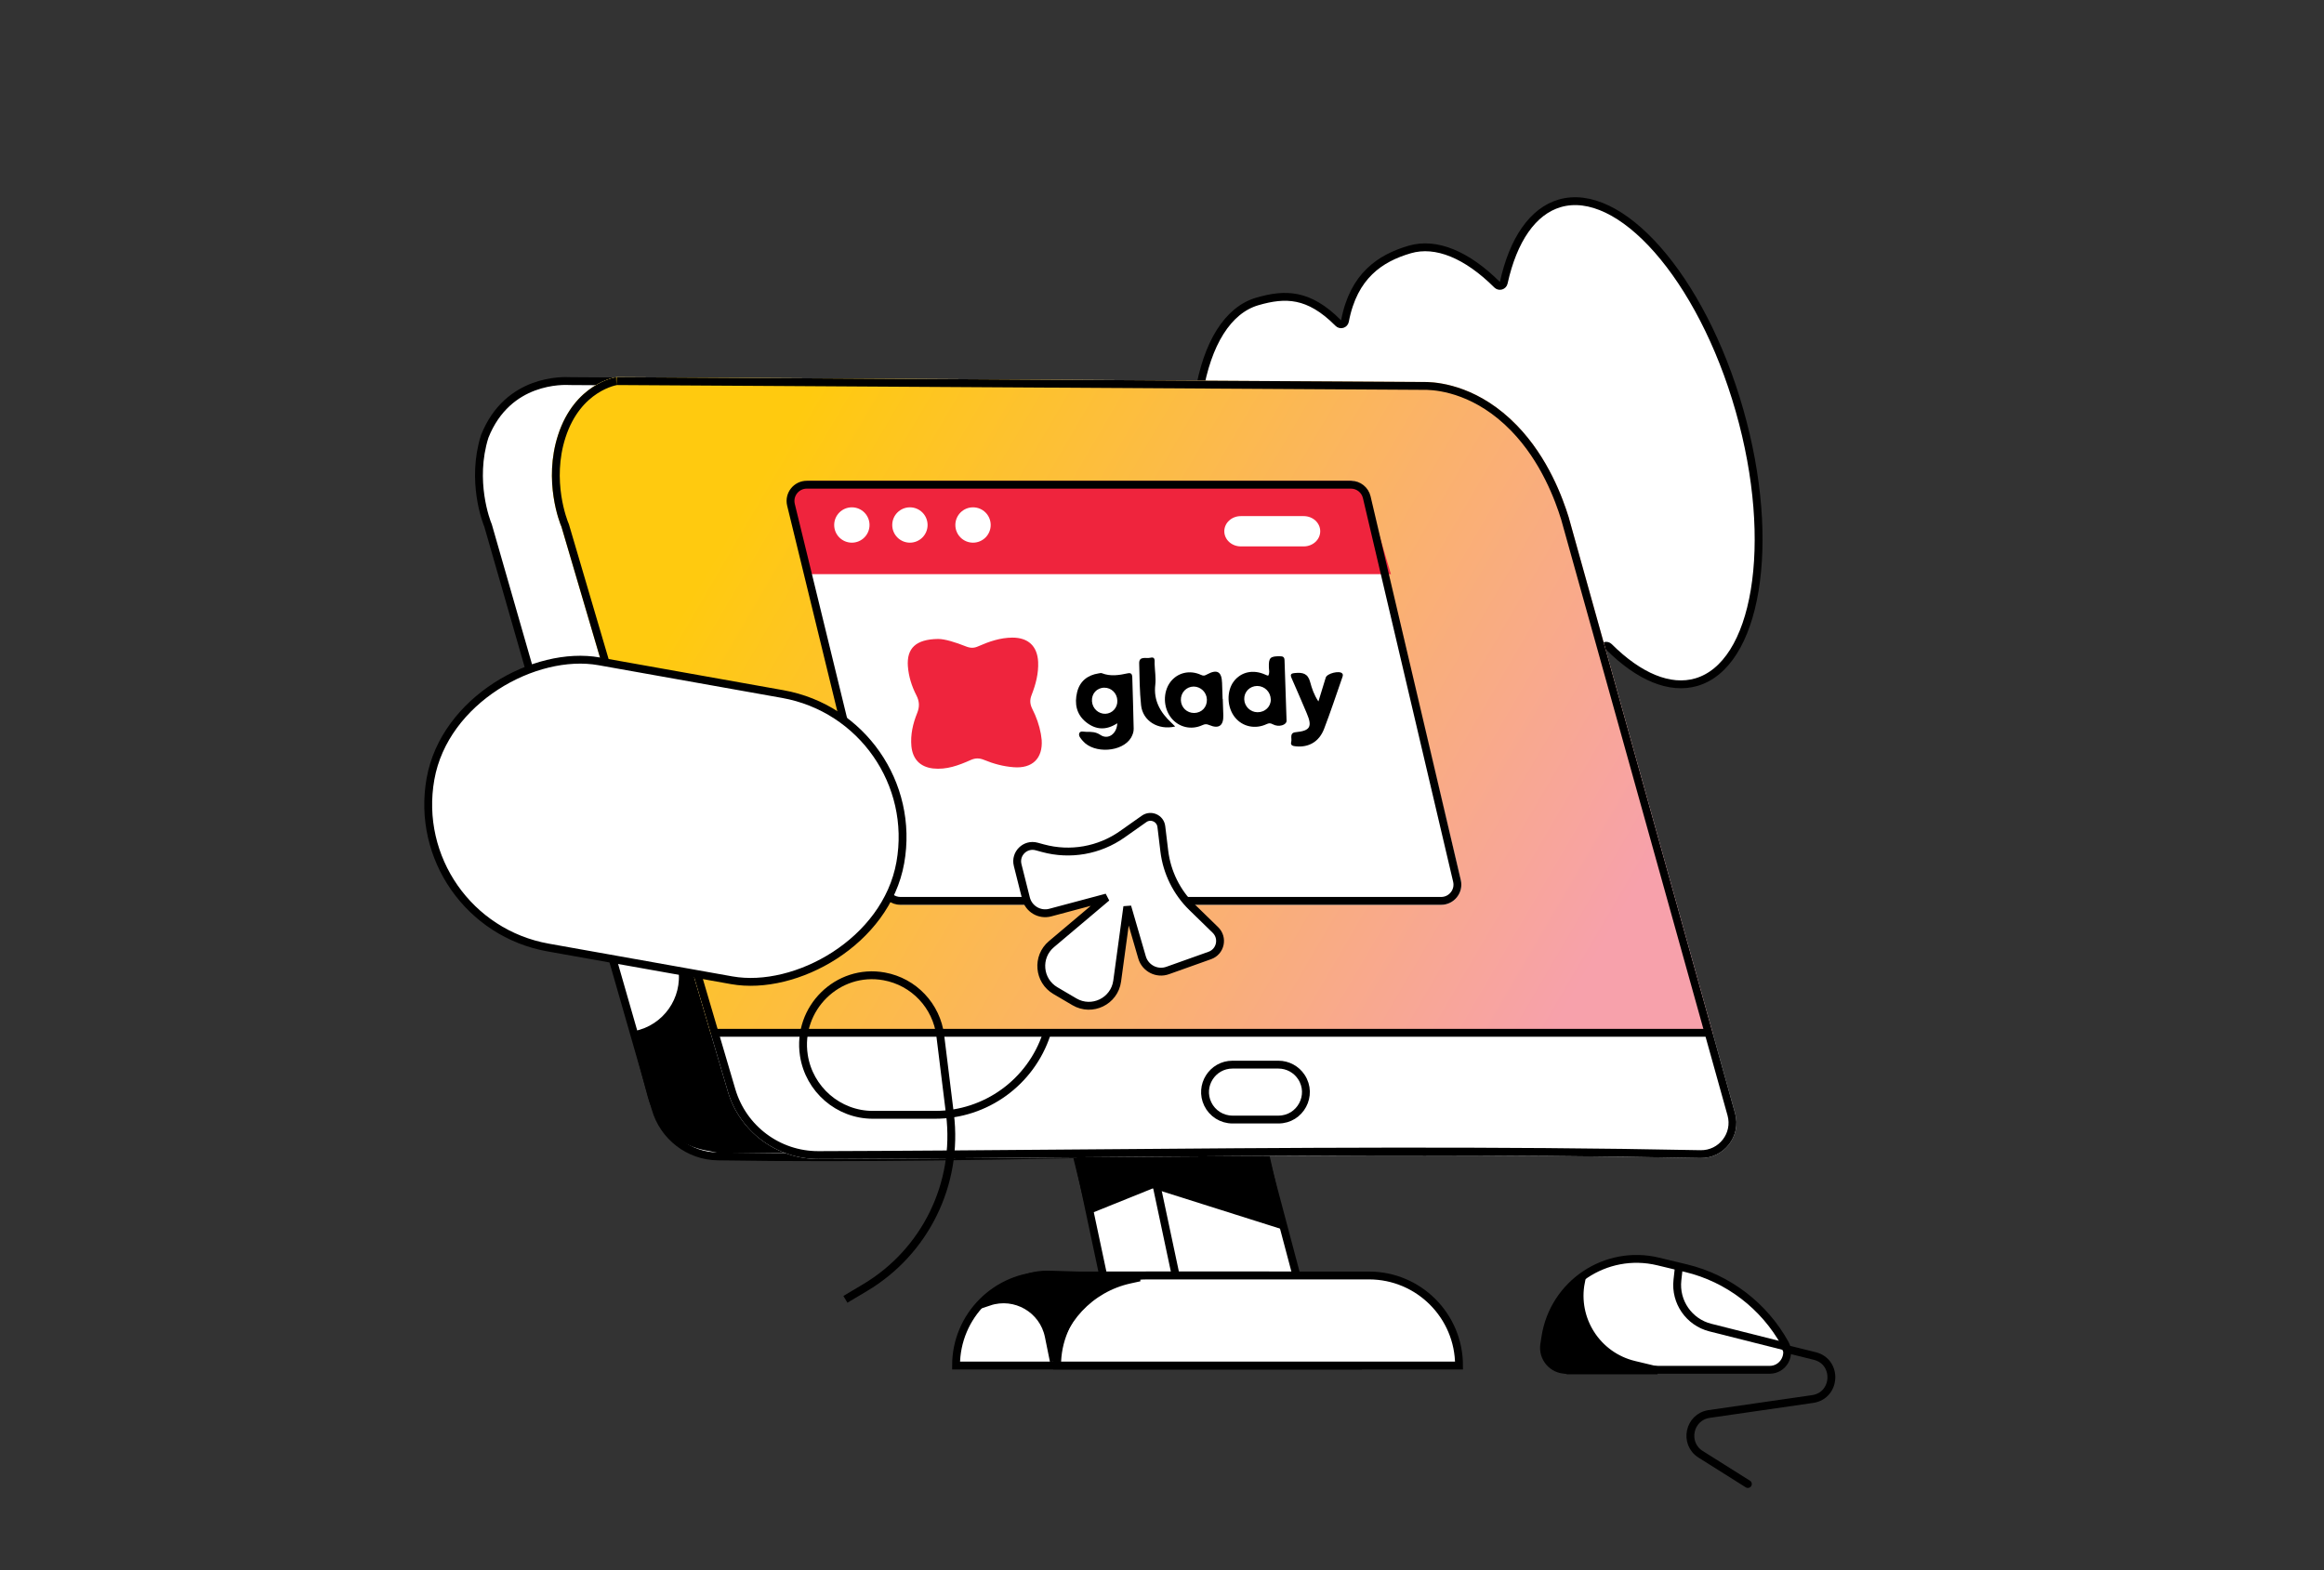 <svg width="592" height="400" viewBox="0 0 592 400" fill="none" xmlns="http://www.w3.org/2000/svg">
<rect x="0" y="0" width="592" height="400" fill="#333333" stroke="none"/>
<mask id="mask0_5174_35284" style="mask-type:alpha" maskUnits="userSpaceOnUse" x="0" y="0" width="592" height="400">
<rect width="592" height="400" rx="8" fill="#E8E8E8"/>
</mask>
<g mask="url(#mask0_5174_35284)">
</g>
<path d="M281.024 324.927L274.31 293.315H303.404L311.797 324.927H281.024Z" fill="white" stroke="black" stroke-width="2"/>
<path d="M299.488 324.927L292.774 293.315H321.868L330.261 324.927H299.488Z" fill="white" stroke="black" stroke-width="2"/>
<path d="M293.613 301.678L277.667 308.112L273.751 292.166H321.868L326.344 312.028L293.613 301.678Z" fill="black" stroke="black" stroke-width="2" stroke-linecap="round"/>
<path d="M243.538 347.866C243.538 335.197 253.808 324.927 266.477 324.927H322.987C335.657 324.927 345.927 335.197 345.927 347.866H243.538Z" fill="white" stroke="black" stroke-width="2"/>
<path d="M269.275 347.866C269.275 335.197 279.545 324.927 292.215 324.927H348.725C361.394 324.927 371.664 335.197 371.664 347.866H269.275Z" fill="white" stroke="black" stroke-width="2"/>
<path d="M360.039 109.074L360.04 109.075C367.67 117.137 371.215 127.276 372.661 132.037C372.662 132.04 372.663 132.043 372.664 132.045L418.448 292.886C379.784 291.946 340.574 292.671 301.357 293.484C299.14 293.53 296.923 293.576 294.706 293.623C257.24 294.404 219.796 295.185 182.809 294.595C175.437 294.478 169.035 289.52 166.997 282.423C160.493 259.769 153.989 237.134 147.485 214.499C139.772 187.656 132.059 160.813 124.345 133.939L124.327 133.875L124.301 133.815C123.91 132.918 119.911 122.513 123.47 111.182C129.362 96.343 143.628 97.012 145.168 97.084C145.224 97.087 145.263 97.089 145.284 97.089V97.089C178.834 97.273 210.357 97.489 241.88 97.704L241.881 97.704C273.399 97.919 304.919 98.134 338.465 98.319C341.897 98.438 351.113 99.617 360.039 109.074Z" fill="white" stroke="black" stroke-width="2"/>
<path d="M381.366 72.535C381.625 72.793 382.003 72.889 382.354 72.786C382.704 72.683 382.97 72.398 383.049 72.042C385.461 61.091 390.443 53.797 397.317 51.797C404.835 49.611 413.773 54.013 422.219 63.607C430.611 73.139 438.253 87.53 443.102 104.527C447.95 121.524 449.061 137.816 446.976 150.396C444.878 163.059 439.625 171.593 432.104 173.78C425.377 175.736 417.516 172.427 409.855 164.797C409.596 164.54 409.218 164.443 408.868 164.546C408.518 164.649 408.251 164.934 408.173 165.291C405.761 176.241 400.779 183.536 393.904 185.535C387.098 187.514 379.129 184.101 371.386 176.281C371.124 176.017 370.738 175.92 370.383 176.029C370.027 176.137 369.762 176.434 369.693 176.799C367.443 188.696 362.306 196.669 355.07 198.774C347.553 200.96 338.615 196.558 330.168 186.964C321.777 177.432 314.135 163.041 309.286 146.044C304.437 129.047 303.327 112.755 305.412 100.175C307.51 87.512 312.762 78.978 320.284 76.791C323.887 75.743 327.152 75.257 330.429 75.931C333.695 76.603 337.096 78.455 340.913 82.309C341.174 82.573 341.56 82.67 341.916 82.562C342.271 82.453 342.537 82.156 342.606 81.791C343.707 75.966 345.975 71.974 348.856 69.165C351.745 66.347 355.315 64.658 359.118 63.552C365.844 61.596 373.706 64.906 381.366 72.535Z" fill="white" stroke="black" stroke-width="2" stroke-linejoin="round"/>
<path d="M244.066 292.73L170.522 224.187L173.79 246.717C174.938 254.633 169.693 262.063 161.85 263.632L165.973 279.152C166.393 280.734 167.029 282.25 167.864 283.657C170.437 287.997 174.731 291.04 179.678 292.03L183.181 292.73H244.066Z" fill="black" stroke="black" stroke-width="2"/>
<path d="M157.085 96.089C225.883 96.458 294.768 96.95 363.566 97.319C367.256 97.442 377.009 98.671 386.41 108.385C394.406 116.623 398.096 126.952 399.59 131.747L441.986 283.625C443.604 289.421 439.158 295.13 433.142 295.009C358.487 293.505 283.408 295.018 208.471 295.251C197.8 295.284 188.405 288.251 185.391 278.015C171.269 230.06 157.148 182.182 143.027 134.206C142.588 133.222 138.37 122.525 142.148 110.844C146.366 97.811 156.646 96.089 157.085 96.089Z" fill="white"/>
<path d="M157.085 96.089C225.883 96.458 294.768 96.95 363.565 97.319C367.256 97.442 377.009 98.671 386.41 108.385C394.406 116.623 398.096 126.952 399.59 131.747L436.325 263.344H181.07C181.07 263.344 155.708 177.289 143.027 134.206C142.588 133.222 138.37 122.525 142.148 110.844C146.366 97.811 156.646 96.089 157.085 96.089Z" fill="url(#paint0_linear_5174_35284)"/>
<path d="M385.692 109.081L385.693 109.082C393.513 117.139 397.147 127.27 398.631 132.03C398.632 132.035 398.634 132.04 398.635 132.044L441.023 283.894C442.46 289.041 438.512 294.117 433.162 294.009C380.741 292.953 328.103 293.384 275.468 293.816C253.128 293.999 230.789 294.182 208.468 294.251C198.244 294.283 189.239 287.544 186.35 277.732C180.136 256.63 173.922 235.542 167.708 214.455C159.801 187.621 151.894 160.788 143.986 133.924L143.967 133.859L143.94 133.798C143.539 132.901 139.434 122.485 143.1 111.152C145.133 104.869 148.605 101.361 151.581 99.416C153.075 98.44 154.454 97.852 155.476 97.51C155.987 97.339 156.407 97.231 156.704 97.166C156.903 97.122 157.023 97.103 157.074 97.095C157.103 97.091 157.111 97.09 157.098 97.089C191.49 97.274 225.904 97.489 260.319 97.704L260.319 97.704C294.735 97.919 329.151 98.134 363.546 98.319C367.075 98.439 376.535 99.62 385.692 109.081Z" stroke="black" stroke-width="2"/>
<path d="M182.551 263.103H434.888" stroke="black" stroke-width="2"/>
<path d="M307.655 281.236C305.426 276.593 308.81 271.216 313.96 271.216H325.658C328.008 271.216 330.201 272.396 331.495 274.357V274.357C334.564 279.007 331.229 285.203 325.658 285.203H313.96C311.27 285.203 308.819 283.661 307.655 281.236V281.236Z" stroke="black" stroke-width="2"/>
<path d="M393.67 340.589C395.784 327.016 409.039 318.143 422.393 321.36L429.551 323.085C440.221 325.655 449.37 332.672 454.687 342.273C456.339 345.257 454.203 348.956 450.793 348.956H398.901C395.467 348.956 392.844 345.892 393.372 342.5L393.67 340.589Z" fill="white" stroke="black" stroke-width="2"/>
<path d="M399.36 349.106H422.213L416.276 347.686C406.825 345.426 400.842 336.111 402.717 326.576L399.36 329.374L395.164 336.368L394.055 342.135C393.865 343.121 393.943 344.14 394.281 345.085C394.841 346.652 396.066 347.89 397.627 348.466L399.36 349.106Z" fill="black" stroke="black" stroke-width="2"/>
<path d="M427.615 323.219L427.294 326.11C426.677 331.667 430.256 336.827 435.677 338.196L455.031 343.081" stroke="black" stroke-width="2"/>
<path d="M455.031 343.641L462.263 345.434C468.224 346.912 467.795 355.523 461.717 356.402L435.39 360.208C430.24 360.953 428.806 367.71 433.211 370.482L445.24 378.05" stroke="black" stroke-width="2" stroke-linecap="round"/>
<path d="M268.436 346.718L267.158 340.42C265.756 333.508 258.622 329.381 251.931 331.611C254.308 328.868 257.403 326.841 260.868 325.758L261.937 325.424C263.647 324.89 265.434 324.646 267.224 324.702L290.294 325.428L287.806 325.971C277.664 328.187 269.951 336.448 268.436 346.718Z" fill="black" stroke="black" stroke-width="2" stroke-linecap="round"/>
<path d="M266.616 263.415V263.415C262.58 275.696 251.113 283.998 238.185 283.998L222.333 283.998C213.567 283.998 206.098 277.496 204.77 268.832V268.832C202.944 256.912 213.376 246.575 225.24 248.733V248.733C232.797 250.107 238.584 256.233 239.524 263.856L241.994 283.867C244.178 301.572 235.692 318.895 220.363 328.02L216.211 330.492" stroke="black" stroke-width="2" stroke-linecap="square"/>
<path d="M201.602 128.811C200.832 125.579 203.283 122.476 206.606 122.476L343.816 122.476C346.197 122.476 348.268 124.111 348.82 126.429L372.09 224.164C372.86 227.396 370.409 230.5 367.086 230.5H229.876C227.494 230.5 225.424 228.864 224.872 226.547L201.602 128.811Z" fill="white"/>
<path d="M245.698 165.608L245.698 165.608L245.703 165.61C246.357 165.87 247.009 166.022 247.685 166.015C248.359 166.007 249.002 165.84 249.646 165.537C252.351 164.35 254.987 163.458 257.857 163.432C259.72 163.423 261.041 163.918 261.914 164.736C262.786 165.553 263.356 166.828 263.45 168.669C263.57 171.416 262.884 174.035 261.862 176.663C261.259 178.171 261.32 179.54 262.056 181.024L262.056 181.024L262.062 181.035C263.051 182.971 263.774 185.007 264.159 187.145C264.236 187.634 264.307 188.092 264.354 188.572C264.496 190.719 263.947 192.228 262.983 193.164C262.016 194.105 260.467 194.627 258.277 194.451L258.273 194.451C255.781 194.26 253.389 193.62 251.04 192.651C250.331 192.358 249.632 192.199 248.909 192.212C248.189 192.225 247.501 192.408 246.81 192.722C243.806 194.064 240.91 195.115 237.773 194.77C236.293 194.587 235.238 194.07 234.517 193.322C233.794 192.571 233.311 191.489 233.158 190.008C232.91 187.275 233.513 184.618 234.552 182.046C234.916 181.146 235.109 180.259 235.073 179.345C235.037 178.428 234.773 177.544 234.309 176.646C233.179 174.431 232.45 172.099 232.264 169.64C232.122 167.569 232.576 166.201 233.524 165.315C234.504 164.398 236.205 163.81 238.983 163.772C239.677 163.772 240.674 163.95 241.874 164.284C243.06 164.614 244.382 165.078 245.698 165.608Z" fill="#EF243D" stroke="#EF243D" stroke-width="2"/>
<path d="M284.567 184.275C281.749 186.108 279.114 185.927 276.67 183.979C274.183 181.99 273.674 179.243 274.37 176.362C275.029 173.604 276.977 171.984 279.842 171.547C280.134 171.544 280.42 171.377 280.674 171.498C282.916 172.381 285.114 171.991 287.31 171.519C288.18 171.346 288.404 171.796 288.429 172.535C288.575 176.886 288.68 181.28 288.785 185.632C288.812 186.453 288.505 187.236 288.111 187.938C285.898 191.613 278.695 192.091 275.829 188.75C275.351 188.18 274.66 187.488 274.929 186.788C275.197 186.087 276.169 186.448 276.795 186.442C278.004 186.43 279.131 186.42 280.326 187.23C282.247 188.526 284.491 186.986 284.608 184.274L284.567 184.275ZM281.564 181.839C283.356 181.781 284.724 180.249 284.621 178.443C284.559 176.595 283.093 175.172 281.299 175.188C279.38 175.206 278.013 176.739 278.161 178.667C278.307 180.514 279.813 181.896 281.606 181.838L281.564 181.839Z" fill="black"/>
<path d="M323.048 172.134C323.483 171.432 323.251 170.736 323.229 170.079C323.144 167.534 323.548 167.16 326.053 167.178C326.845 167.171 327.187 167.414 327.213 168.194C327.386 173.326 327.558 178.458 327.73 183.589C327.767 184.698 325.744 185.333 324.256 184.525C323.577 184.162 323.244 184.206 322.669 184.458C319.752 185.84 316.516 185.131 314.6 182.767C312.511 180.199 312.414 176.053 314.292 173.571C316.171 171.131 319.237 170.486 322.287 171.854C322.542 171.975 322.753 172.055 323.048 172.134ZM323.709 178.165C323.646 176.276 322.177 174.771 320.256 174.747C318.338 174.765 316.885 176.257 316.949 178.146C317.01 179.952 318.477 181.417 320.314 181.441C322.234 181.464 323.771 180.012 323.709 178.165Z" fill="black"/>
<path d="M311.48 178.073C311.525 179.428 311.572 180.824 311.618 182.179C311.706 184.806 310.528 185.762 308.073 184.717C307.311 184.395 306.937 184.44 306.279 184.734C303.443 186.033 300.289 185.282 298.373 182.918C296.283 180.309 296.191 176.327 298.148 173.721C299.947 171.364 303.05 170.596 305.932 171.924C306.611 172.246 306.899 172.12 307.513 171.786C310.054 170.407 311.205 171.136 311.299 173.927C311.344 175.282 311.391 176.678 311.437 178.033L311.48 178.073ZM304.172 181.632C306.091 181.614 307.502 180.164 307.436 178.193C307.374 176.346 305.866 174.922 304.071 174.898C302.194 174.916 300.743 176.449 300.808 178.378C300.87 180.226 302.337 181.649 304.214 181.632L304.172 181.632Z" fill="black"/>
<path d="M335.868 178.623C336.505 176.482 337.108 174.546 337.711 172.61C338.05 171.539 341.196 170.771 341.889 171.545C342.235 171.911 341.999 172.324 341.886 172.695C340.364 177.062 338.924 181.428 337.274 185.715C336.006 188.971 333.385 190.433 330.162 190.134C329.408 190.059 328.653 189.943 328.914 188.996C329.177 188.131 328.335 186.66 330.124 186.521C333.742 186.158 334.333 185.126 332.884 181.731C331.616 178.745 330.347 175.759 329.038 172.814C328.587 171.792 328.829 171.543 329.91 171.451C331.824 171.269 333.168 171.544 333.743 173.756C334.172 175.354 334.729 177.032 335.827 178.665L335.868 178.623Z" fill="black"/>
<path d="M299.324 185.084C294.976 186.07 291.097 183.642 290.671 179.662C290.303 176.134 290.266 172.561 290.189 169.03C290.122 167.019 291.985 167.823 292.978 167.567C294.384 167.184 294.09 168.378 294.115 169.117C294.174 170.882 294.485 172.686 294.292 174.413C293.802 178.442 295.574 181.506 298.416 184.148C298.675 184.392 298.892 184.637 299.323 185.043L299.324 185.084Z" fill="black"/>
<path d="M201.64 128.836C200.852 125.597 203.305 122.476 206.638 122.476L343.398 122.476C345.675 122.476 347.68 123.972 348.329 126.154L354.309 146.267H205.88L201.64 128.836Z" fill="#EF243D"/>
<path d="M216.997 138.243C219.483 138.243 221.498 136.228 221.498 133.742C221.498 131.256 219.483 129.241 216.997 129.241C214.511 129.241 212.496 131.256 212.496 133.742C212.496 136.228 214.511 138.243 216.997 138.243Z" fill="white"/>
<path d="M231.785 138.243C234.271 138.243 236.286 136.228 236.286 133.742C236.286 131.256 234.271 129.241 231.785 129.241C229.3 129.241 227.284 131.256 227.284 133.742C227.284 136.228 229.3 138.243 231.785 138.243Z" fill="white"/>
<path d="M247.861 138.243C250.346 138.243 252.362 136.228 252.362 133.742C252.362 131.256 250.346 129.241 247.861 129.241C245.375 129.241 243.36 131.256 243.36 133.742C243.36 136.228 245.375 138.243 247.861 138.243Z" fill="white"/>
<path d="M332.105 131.479H316.07C313.751 131.479 311.871 133.206 311.871 135.336C311.871 137.467 313.751 139.194 316.07 139.194H332.105C334.425 139.194 336.305 137.467 336.305 135.336C336.305 133.206 334.425 131.479 332.105 131.479Z" fill="white"/>
<path d="M201.49 128.603C200.853 125.993 202.83 123.476 205.516 123.476H344.125C346.049 123.476 347.719 124.799 348.159 126.672L371.139 224.407C371.75 227.008 369.777 229.5 367.105 229.5H229.368C227.458 229.5 225.795 228.194 225.342 226.338L201.49 128.603Z" stroke="black" stroke-width="2"/>
<path d="M284.583 249.92L287.163 230.984L290.916 243.896C291.726 246.679 294.712 248.206 297.442 247.233L308.187 243.404C310.917 242.431 311.681 238.932 309.605 236.909L303.68 231.137C299.746 227.304 297.242 222.241 296.583 216.789L295.831 210.561C295.577 208.46 293.172 207.391 291.442 208.61L285.876 212.534C280.014 216.667 272.612 217.969 265.691 216.083L264.056 215.638C261.166 214.851 258.498 217.467 259.229 220.372L261.358 228.841C262.043 231.566 264.825 233.203 267.54 232.478L281.917 228.641L267.832 240.527C263.998 243.762 264.513 249.816 268.838 252.357L273.691 255.209C278.169 257.84 283.882 255.066 284.583 249.92Z" fill="white" stroke="black" stroke-width="2"/>
<rect x="235.839" y="183.311" width="74.056" height="121.567" rx="37.028" transform="rotate(100.11 235.839 183.311)" fill="white" stroke="black" stroke-width="2"/>
<defs>
<linearGradient id="paint0_linear_5174_35284" x1="191.785" y1="124.867" x2="403.838" y2="248.797" gradientUnits="userSpaceOnUse">
<stop stop-color="#FFCA0F"/>
<stop offset="1" stop-color="#F7A1AB"/>
</linearGradient>
</defs>
</svg>
